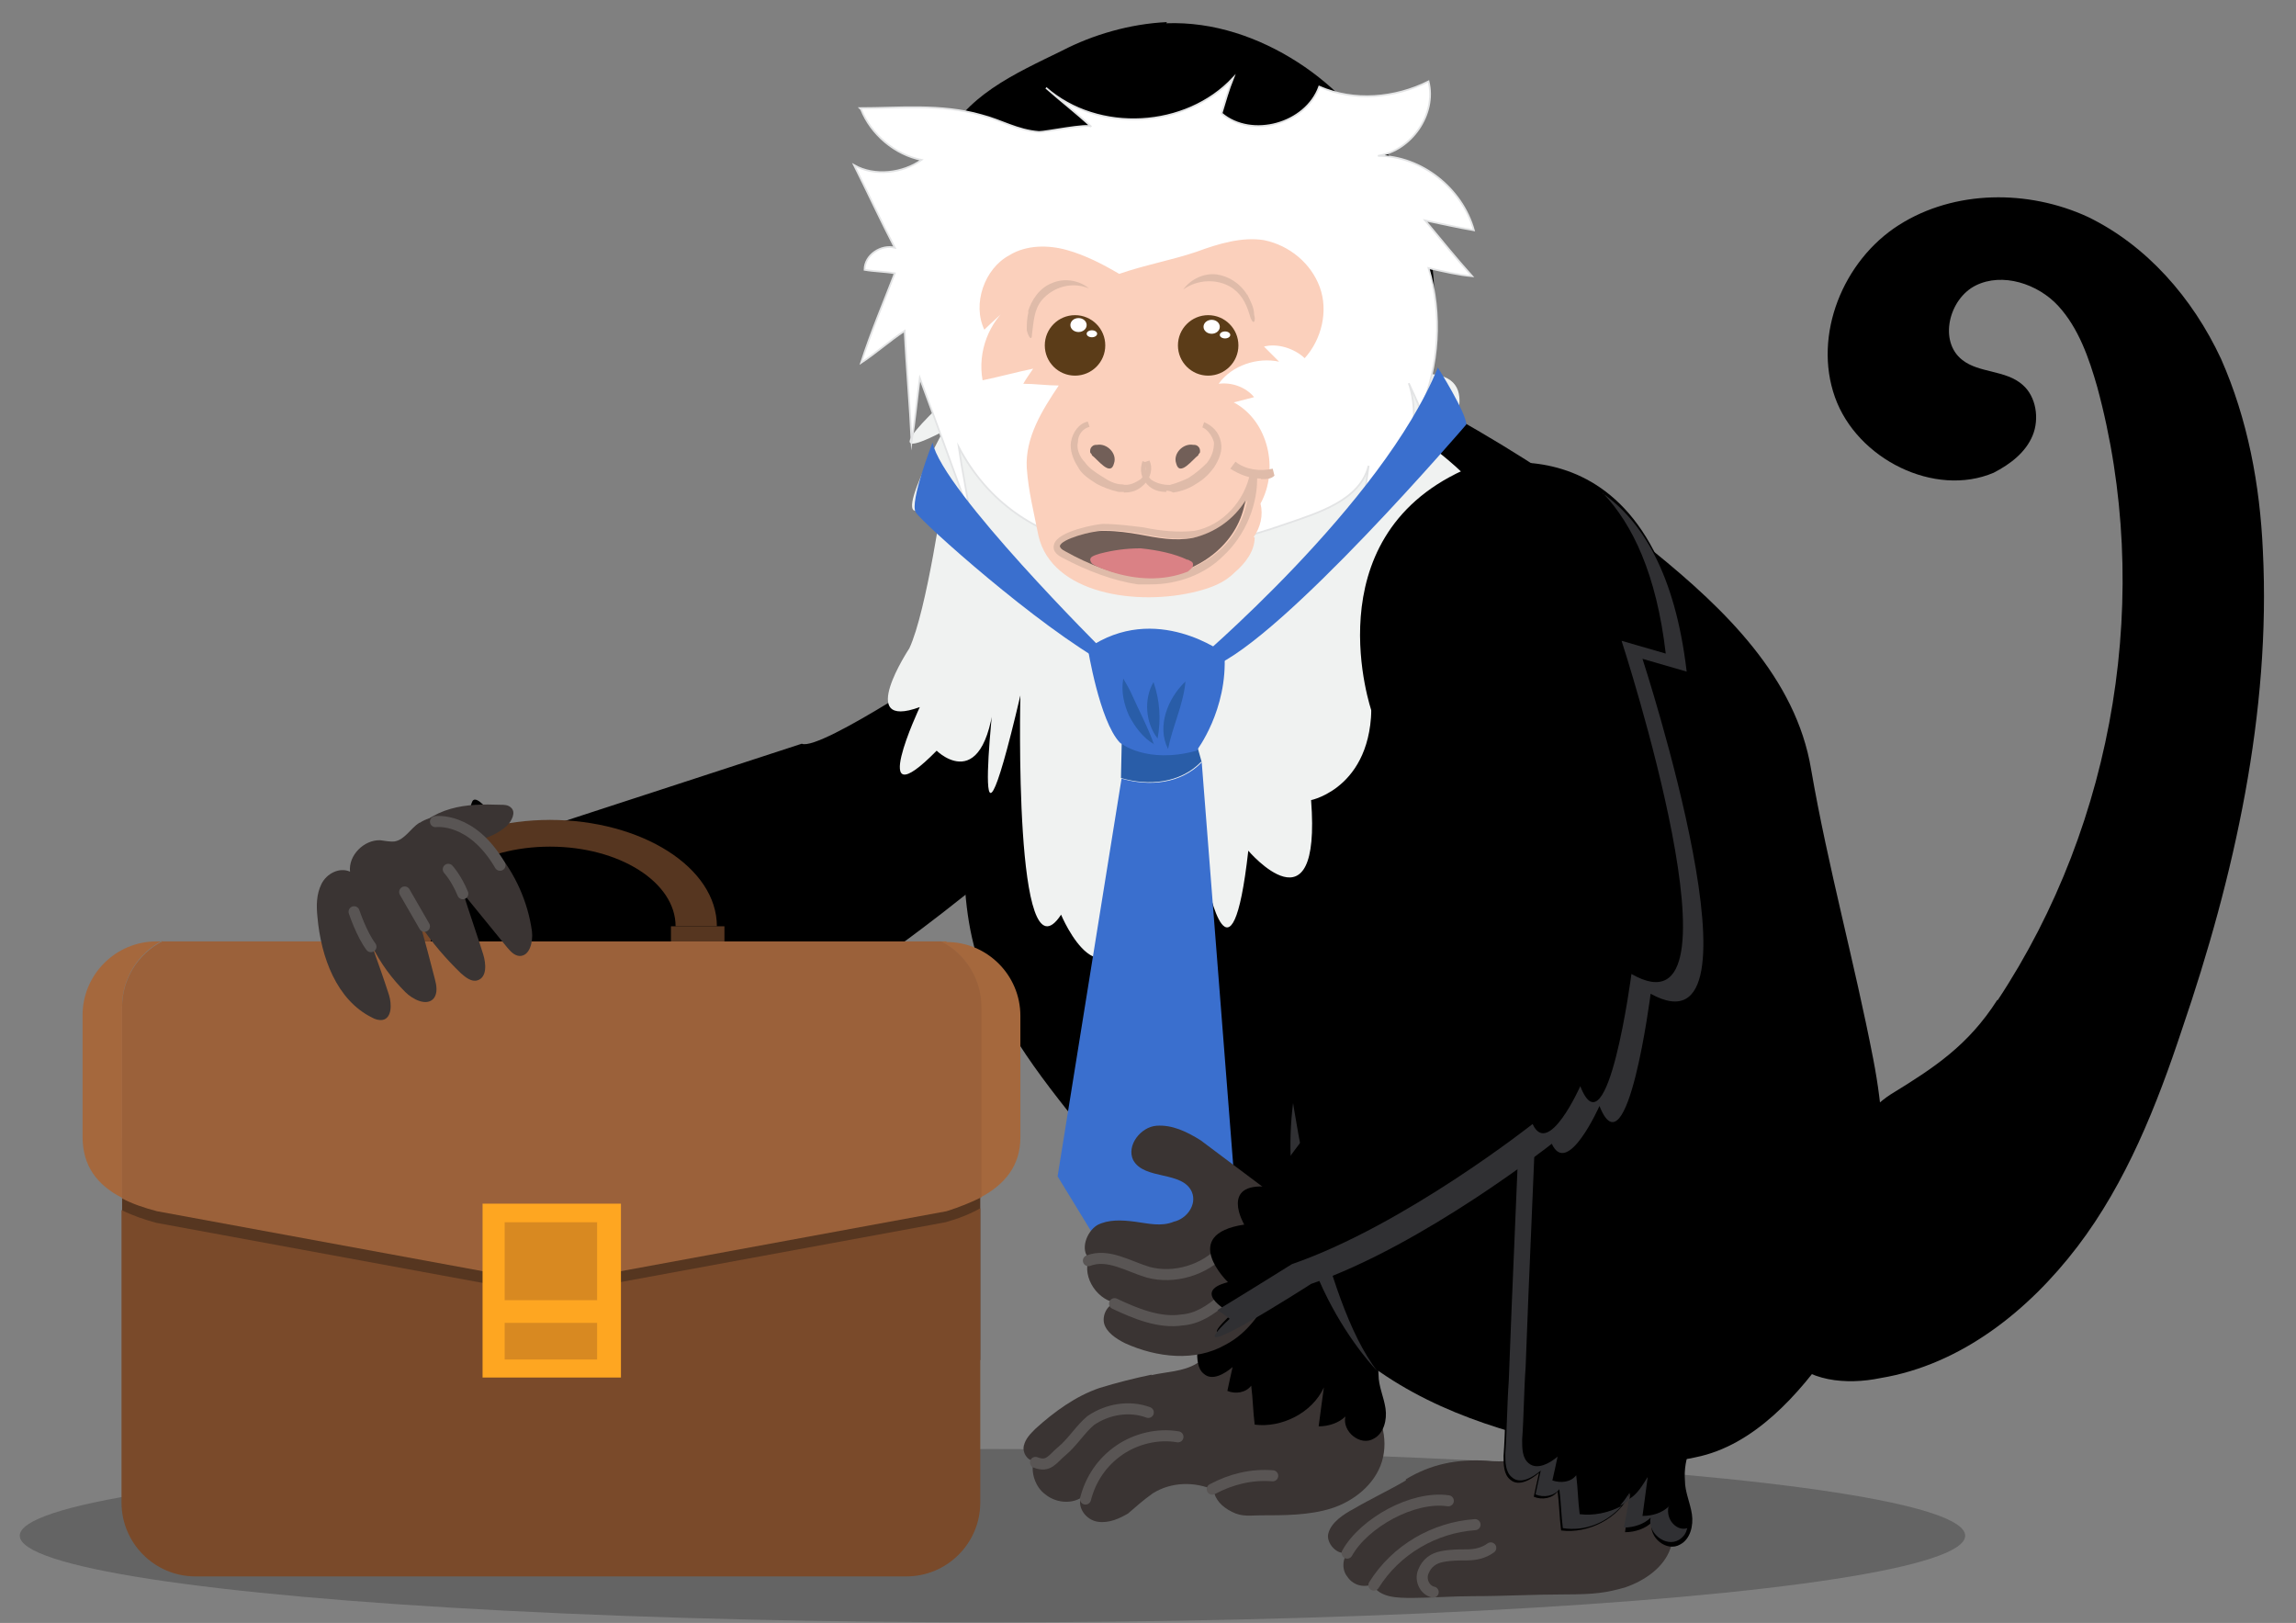 <?xml version="1.0" encoding="UTF-8"?>
<svg id="a" data-name="Layer 1" xmlns="http://www.w3.org/2000/svg" viewBox="0 0 394.9 279.1"><rect x="0" y="0" width="394.9" height="279.1" fill="#808080" stroke="none"/>
  <defs>
    <style>
      .d {
        stroke: #e3e4e5;
        stroke-miterlimit: 10;
        stroke-width: .3px;
      }

      .d, .e {
        fill: #fff;
      }

      .f, .g {
        fill: none;
      }

      .f, .h, .i, .j, .k, .l, .m, .n, .o, .p, .q, .r, .s, .t, .u, .v, .w, .x, .e, .y {
        stroke-width: 0px;
      }

      .g {
        stroke: #595554;
        stroke-linecap: round;
        stroke-linejoin: round;
        stroke-width: 1.9px;
      }

      .h {
        fill: #232222;
        opacity: .3;
      }

      .j {
        fill: #725f58;
      }

      .k {
        fill: #7a4a2a;
      }

      .l {
        fill: #563620;
      }

      .m {
        fill: #295da8;
      }

      .n {
        fill: #9b613a;
      }

      .o {
        fill: #3a6fce;
      }

      .p {
        fill: #3a3433;
      }

      .q {
        fill: #5b3c18;
      }

      .r {
        fill: #dfbba9;
      }

      .s {
        fill: #da8185;
      }

      .t {
        fill: #d88921;
      }

      .u {
        fill: #a5683d;
      }

      .v {
        fill: #303033;
      }

      .w {
        fill: #fbd0bc;
      }

      .x {
        fill: #fea621;
      }

      .y {
        fill: #f0f2f1;
      }
    </style>
  </defs>
  <ellipse class="h" cx="170.7" cy="264.1" rx="167.3" ry="14.9"/>
  <path class="i" d="m198.5,91.6s-9-4.9-29.3,12.8c0,0-13.3,7.2-2.9,7.8,0,0-25.2,17.1-28.4,15.7l-50.3,16.4s-5.5-8.7-6.4-6.4c0,0-1.7,3.8.6,6.7,0,0-10.4-.6-3.2,6.4,0,0-8.1,3.2-.9,6.4,0,0-12.8,3.8.9,6.1,0,0,48.8,2.8,61.9-.7,0,0,1.9,8.3,8.9-.4,0,0-4.2,5,6.2-.5,0,0,19.1-13.9,27.3-23.2,0,0,2.6,2.3,7.8-7.2l11-9.9c0,.6,24.1-19.1-3.2-29.9Z"/>
  <path class="i" d="m251.8,75.3c-10.3-6.3-22.9-7.7-34.9-6.2-12,1.5-23.4,5.6-34.7,9.7-8.4,3-17.7,7-20.8,15.3-3.1,8.2,1.1,17,3,25.5,3,14.1-.5,29,3.1,43,3.1,12.1,11.1,22.2,18.9,31.9,6.3,7.9,12.8,15.9,21,21.9,6.2,4.5,13.2,7.7,20.2,10.9,7,3.2,14.1,6.4,21.1,9.6"/>
  <g id="b" data-name="Layer 1">
    <g>
      <g>
        <path class="p" d="m198.1,236.4c-2.9.6-6.1,1.4-9,2.3-4.1,1.4-7.8,4.1-11,7-.9.9-1.7,1.7-2,2.9-.3,1.2.6,2.6,1.7,2.6-.6,2,.3,4.6,2,5.8,1.7,1.4,4.3,1.7,6.1.6-.6,1.7.9,3.8,2.9,4.1s3.8-.6,5.2-1.4c1.4-1.2,2.6-2.3,4.3-3.5,3.2-2,7.2-2,10.4-.6.3,1.7,1.4,2.9,3.2,3.8,1.7.9,3.2.6,4.9.6,4.1,0,8.4,0,12.2-1.2,3.8-1.2,7.5-4.1,8.7-8.1,1.2-4.1-.3-8.1-2.6-11.6-2.9-4.9-7.5-9.3-13-10.7-4.1-1.2-8.7-.3-12.2,2.3-1.4,1.2-2.3,2.3-4.1,3.2-2.3,1.4-5.2,1.4-7.8,2Z"/>
        <path class="g" d="m178.1,251.5c2.3.9,2.9-.6,4.6-2,1.7-1.4,3.2-3.8,4.9-5.2,2.9-2,6.7-2.6,9.9-1.4"/>
        <path class="g" d="m186.7,257.8c.9-3.5,2.9-6.4,5.8-8.4,2.9-2,6.7-2.9,10.1-2.3"/>
        <path class="g" d="m208.5,256.1c3.2-1.7,6.7-2.6,10.4-2.3"/>
      </g>
      <path class="i" d="m252,162.2c-2.3-4.6-5.8-8.7-10.7-10.4-6.7-2.6-14.2,0-20.9,2.6-3.8,1.4-7.8,2.9-9.9,6.4-1.7,2.9-2,6.1-2,9.6-.6,16.5-1.4,32.8-2,49.3-.3,4.1-.3,8.4-.6,12.5,0,1.4,0,3.2,1.2,4.1,1.4,1.2,3.5,0,4.9-1.2-.3,1.4-.6,2.6-.9,4.1,1.4.6,3.2.3,4.1-.9.3,2.3.3,4.3.6,6.7,4.6.6,9.9-2,11.9-6.4-.3,2.3-.6,4.3-.9,6.7,1.7,0,3.5-.6,4.6-1.7-.6,2.6,2.6,5.2,4.9,3.8,1.7-.9,2.3-3.2,2-5.2-.3-2-1.2-3.8-1.2-5.8-.3-3.8,1.4-7.5,3.8-10.4,2.3-3.2,4.9-5.8,6.4-9.6,1.7-4.3,1.7-9.3,1.4-13.9-.3-4.6-.9-9.6.3-14.2,1.2-4.6,6.1-7.2,7-11.6.6-4.3-2.3-10.7-4.1-14.2Z"/>
    </g>
    <path class="i" d="m343.6,172c20.3-30.7,26.7-70.2,17.1-105.5-1.4-4.9-3.2-10.1-6.7-13.9-3.5-3.8-9.6-5.8-14.2-3.5-4.6,2.3-6.4,9.6-2.3,12.8,2.9,2.3,7.5,1.7,10.4,4.3,2.3,2,2.9,5.8,1.7,8.7-1.2,2.9-3.8,4.9-6.7,6.4-10.1,4.3-23.5-2.3-27.3-13-3.8-10.7,1.4-23.5,11-29.6,9.6-6.1,22.3-6.1,32.5-1.4,10.1,4.9,18,13.9,22.9,24.4,4.6,10.4,6.7,21.7,7.2,33,1.4,27.8-4.9,56-13.9,82.3-4.3,13-9.6,26.4-18,37.4-8.4,11-20,20.3-33.9,22.6-5.8,1.2-12.8.6-16.2-4.1-4.3-5.8-1.2-14.2,2.6-20.9,4.3-8.1,8.1-19.1,15.4-23.8,7.5-4.6,13.3-8.4,18.3-16.2Z"/>
    <path class="i" d="m226.5,48.8c2,6.1,6.7,11.3,11.6,15.1,5.2,4.1,10.7,7,16.5,10.4,10.4,6.1,20.6,13,29.9,20.6,12.2,9.9,24.4,21.7,27,37.4,2.9,16.8,7.5,33.3,10.7,49.9,3.2,16.5,2.6,35.1-7,49.3-5.8,8.4-13.6,17.1-23.5,19.1-4.9,1.2-10.1.3-15.4-.6-14.2-2.6-28.4-6.4-40-14.8-11.6-8.4-20.3-22-19.4-36.2-6.1-7.2-8.1-16.8-7.5-26.4.6-9.6,2.6-18.8,2.6-28.1s-2.3-18.6-4.6-27.5c-2.3-9.6-4.9-19.1-11-27,6.1-10.4,11.6-20.6,17.4-31,1.4-2.3,2.9-4.9,4.9-7,2-1.7,4.9-3.2,7.8-3.2Z"/>
    <path class="p" d="m241.8,254.6c-2.9,1.7-6.1,3.2-9,4.9-1.7.9-3.8,2.3-4.3,4.1-.6,1.7,1.7,4.3,3.5,3.2-1.2,1.2-1.2,3.2-.3,4.3.9,1.4,2.6,2,4.3,1.4,1.4,2.3,4.3,2.3,7,2.3s7-.3,10.4-.3c5.2,0,10.4-.3,15.7-.3s7.2-.3,10.4-1.2c3.5-1.2,6.7-3.5,7.8-6.7,1.7-4.1,0-9.3-3.2-12.2-3.2-2.9-7.8-4.3-12.5-4.3s-10.4,2-15.9,1.4c-5.2-.3-9.6.6-13.9,3.2Z"/>
    <path class="g" d="m231.7,267.1c2.9-5.2,11.3-9.9,17.4-9"/>
    <path class="g" d="m236.3,272.6c3.8-6.1,10.4-9.9,17.4-10.4"/>
    <path class="g" d="m246.5,273.8c-1.4-.3-2.3-2-1.7-3.5s1.7-2.3,3.2-2.6,2.9-.3,4.3-.3,2.9-.3,4.1-1.2"/>
    <path class="i" d="m304.7,180.4c-2.3-4.6-5.8-8.7-10.7-10.4-6.7-2.6-14.2,0-20.9,2.6-3.8,1.4-7.8,2.9-9.9,6.4-1.7,2.9-2,6.1-2,9.6-.6,16.5-1.4,32.8-2,49.3-.3,4.1-.3,8.4-.6,12.5,0,1.4,0,3.2,1.2,4.1,1.4,1.2,3.5,0,4.9-1.2-.3,1.4-.6,2.6-.9,4.1,1.4.6,3.2.3,4.1-.9.3,2.3.3,4.3.6,6.7,4.6.6,9.9-2,11.9-6.4-.3,2.3-.6,4.3-.9,6.7,1.7,0,3.5-.6,4.6-1.7-.6,2.6,2.6,5.2,4.9,3.8,1.7-.9,2.3-3.2,2-5.2-.3-2-1.2-3.8-1.2-5.8-.3-3.8,1.4-7.5,3.8-10.4,2.3-3.2,4.9-5.8,6.4-9.6,1.7-4.3,1.7-9.3,1.4-13.9-.3-4.6-.9-9.6.3-14.2,1.2-4.6,6.1-7.2,7-11.6.6-4.1-2-10.4-4.1-14.2Z"/>
    <g>
      <path class="v" d="m271.7,260.4c-.3-2.3-.3-4.3-.6-6.7-.9,1.2-2.6,1.4-4.1.9.3-1.4.6-2.6.9-4.1-1.4,1.2-3.5,2.3-4.9,1.2-1.2-.9-1.2-2.6-1.2-4.1.3-4.1.3-8.4.6-12.5.6-16.5,1.4-32.8,2-49.3,0-3.2.3-6.7,2-9.6.3-.6.6-.9,1.2-1.4-1.4.9-2.9,2-4.1,3.8-1.7,2.9-2,6.1-2,9.6-.6,16.5-1.4,32.8-2,49.3-.3,4.1-.3,8.4-.6,12.5,0,1.4,0,3.2,1.2,4.1,1.4,1.2,3.5,0,4.9-1.2-.3,1.4-.6,2.6-.9,4.1,1.4.6,3.2.3,4.1-.9.3,2.3.3,4.3.6,6.7,3.8.6,7.5-.9,10.1-3.8-2.3,1.2-4.9,1.7-7.2,1.4Z"/>
      <path class="v" d="m287.1,259c-1.2,1.2-2.9,1.7-4.6,1.7.3-2.3.6-4.3.9-6.7-.9,1.4-1.7,2.9-3.2,3.8-.3,1.7-.6,3.5-.9,4.9,1.7,0,3.5-.6,4.6-1.7-.6,2.6,2.6,5.2,4.9,3.8.9-.6,1.2-1.2,1.4-2-1.7.6-3.8-1.4-3.2-3.8Z"/>
      <path class="v" d="m278.6,259c.6-.3.9-.6,1.4-.9,0-.6.3-1.2.3-1.4-.6.9-1.2,1.7-1.7,2.3Z"/>
    </g>
    <path class="v" d="m236.9,235.8s-18-18-14.5-46.1c0-.3,4.9,33.9,14.5,46.1Z"/>
  </g>
  <g id="c" data-name="Cabeza">
    <path class="y" d="m162.3,84.5s-2.9,20.6-5.9,27c0,0-9.4,14.2,1.8,10.1,0,0-9.4,20,2.9,7.5,0,0,9.4,9.3,10.3-13.6,0,0-5.3,44.1,4.1,4.1,0,0-1.2,50.2,7,37.7,0,0,7.6,18.3,13.2-2.3,0,0,5.9,11.3,12-2.9,0,0,4.1,20,7-5.8,0,0,12.6,14.8,10.8-8.7,0,0,11.4-2.3,10.3-18.3,0,0,5.3,11.9,4.7-5.2,0,0,8.8,1.7,1.2-18.8,0,0,19.1,14.8,4.7-8.1,0,0,17.9,4.1,1.2-9.3,0,0,8.8-13-1.8-13.6,0,0-2.9-10.1-16.7-4.1l-17.9,2.9-31.1-1.7s-17.3-7.5-13.8,4.1c0,0-19.1,16.5-4.1,8.7,0,0-12,21.7,0,10.4Z"/>
  </g>
  <path class="i" d="m200.6,4c8.1-.3,15.9,2.4,22.6,6.7,6.7,4.3,11.9,10.2,15.9,16.4,6.4,10,9.9,22.4,5.8,33.4-3.8,10.8-14.2,18.3-24.6,24-5.2,2.7-10.7,5.4-16.8,6.5-5.8,1.1-11.9.8-17.7-.8-15.1-4.3-24.6-18.1-27.5-32.4-2-11.1-1.2-22.6,3.8-32.9,3.8-8.4,12.2-12.1,20.6-16.2,5.2-2.7,11.6-4.6,18-4.9Z"/>
  <path class="d" d="m148.1,18.8c1.7,4.3,5.8,7.8,10.4,8.7-3.2,2.3-8.1,2.9-11.6.9,2.3,4.6,4.6,9.6,7,14.2-2.3-.6-5.2,1.2-5.2,3.8,1.7.3,3.5.3,5.2.6-2,5.2-4.1,10.1-5.8,15.4,2.6-1.7,4.9-3.8,7.5-5.5.3,6.4.9,12.8,1.2,19.1.6-3.8.9-7.2,1.4-11,2.9,7.8,5.8,15.9,8.7,23.8-.6-4.1-1.4-7.8-2-11.9,9.3,17.7,30.4,22.3,56,13.3,5.8-2,13-4.1,14.5-10.1-.3,2-.6,4.3-.9,6.4,7-3.8,10.4-13,7.8-20.6.6,1.4,1.4,2.9,2,4.6,3.2-7.5,3.8-16.5,1.4-24.4,2.6.6,5.2,1.2,7.5,1.4-2.6-2.9-5.2-6.1-8.1-9.6,2.9.6,5.5,1.2,8.4,1.7-2-7.2-9-12.8-16.5-12.8,5.8-.9,10.1-7.2,8.7-12.8-5.8,2.9-12.8,3.5-18.8.9-2.3,6.4-11.6,9-16.8,4.6.6-2,1.2-4.1,2-6.1-8.1,8.7-23.2,9.6-32.2,1.7,2.6,2.3,5.2,4.3,7.8,6.7-.6-.6-7.8.9-9,.9-3.8-.3-6.4-2-9.9-2.9-7-2-14.2-1.2-20.9-1.2Z"/>
  <path class="w" d="m215.6,92.4c1.2-1.7,1.7-3.8,1.2-5.8,3.2-5.8,1.4-14.2-4.6-17.4,1.2-.3,2.3-.6,3.5-.9-1.4-1.7-3.8-2.6-6.1-2.3,2.3-3.2,6.7-4.6,10.4-3.8l-2.6-2.6c2.3-.6,5.2.3,7,2,2.9-3.2,4.1-8.1,2.6-12.2s-5.2-7.2-9.6-8.1c-3.8-.6-7.8.6-11.6,2-4.1,1.4-9,2.3-13.3,3.8-2.9-1.7-5.8-3.2-9-4.1-3.2-.9-7-.9-9.9.9-4.3,2.3-6.4,8.4-4.3,12.8,1.4-1.4,3.2-2.9,4.6-4.3-3.8,2.9-5.8,8.1-4.9,13,2.9-.6,5.8-1.4,8.7-2-.6.9-1.2,1.7-1.7,2.6,2,0,4.1.3,6.1.3-2.9,4.3-5.8,9-5.5,14.2.3,4.1,1.2,7.5,2,11.6,2.3,10.1,17.1,12.2,27.3,9.6,2.3-.6,4.6-1.4,6.4-3.2,2-1.7,3.5-3.8,3.5-6.1Z"/>
  <circle class="q" cx="184.9" cy="59.4" r="5.2"/>
  <circle class="q" cx="207.8" cy="59.4" r="5.2"/>
  <path class="j" d="m188.7,76.5c-.3,0-.6,0-.9.3s-.3.6-.3.9.3.3.3.6c.9.6,3.2,3.8,3.8,1.4.6-1.7-1.2-3.5-2.9-3.2Z"/>
  <path class="r" d="m193.3,84.6h-.9c-1.4-.3-2.9-.9-3.8-1.4-1.4-.9-2.6-1.7-3.2-2.9-.9-1.4-1.4-2.9-1.2-4.3.3-1.7,1.4-3.2,2.9-3.5l.3.9c-1.2.3-2,1.4-2,2.6-.3,1.2.3,2.6,1.2,3.5.6.9,1.7,1.7,3.2,2.6.9.6,2,1.2,3.2,1.2,1.2.3,2.3-.3,3.2-.9.9-.9,1.2-2,.6-2.9l.9-.3c.6,1.2.3,2.9-.9,4.1-1.2,1.2-2.3,1.4-3.5,1.4Z"/>
  <path class="j" d="m205.2,76.5c.3,0,.6,0,.9.3s.3.6.3.9-.3.3-.3.6c-.9.6-3.2,3.8-3.8,1.4-.6-1.7,1.2-3.5,2.9-3.2Z"/>
  <path class="r" d="m200.6,84.6c-1.2,0-2.3-.3-3.2-1.2-1.2-1.2-1.4-2.6-.9-4.1l.9.3c-.6.9-.3,2,.6,2.9.9.6,2,.9,3.2.9,1.2-.3,2.6-.9,3.2-1.2,1.4-.9,2.3-1.7,3.2-2.6.9-1.2,1.2-2.3,1.2-3.5-.3-1.2-1.2-2.3-2-2.6l.3-.9c1.4.6,2.6,1.7,2.9,3.5.3,1.4-.3,2.9-1.2,4.3-.9,1.2-1.7,2-3.2,2.9-.9.6-2.3,1.2-3.8,1.4-.6-.3-.9-.3-1.2-.3Z"/>
  <path class="r" d="m214.5,50.7c-1.2-2-3.2-3.2-5.2-3.5-2.3-.3-4.6.9-5.8,2.6,2.3-1.7,5.8-2,8.4-.3,2,1.4,2.6,3.2,3.2,5.2.6,1.4.9.3.6-.6,0-1.2-.6-2.3-1.2-3.5Z"/>
  <path class="r" d="m176.8,53.6c.6-2,2-4.1,4.1-4.9,2-.9,4.6-.6,6.4.9-2.9-1.2-6.1-.3-8.1,2-1.4,1.7-1.4,3.8-1.7,5.8,0,1.4-.6.6-.9-.6,0-.9,0-2,.3-3.2Z"/>
  <ellipse class="e" cx="185.5" cy="55.9" rx="1.4" ry="1.2"/>
  <ellipse class="e" cx="187.8" cy="57.4" rx=".9" ry=".6"/>
  <ellipse class="e" cx="208.4" cy="56.2" rx="1.4" ry="1.2"/>
  <ellipse class="e" cx="210.7" cy="57.6" rx=".9" ry=".6"/>
  <path class="r" d="m197.7,100.5h-2c-4.1-.6-8.7-2.3-13-4.6-1.2-.6-1.7-1.4-1.4-2.3.6-2.3,7.5-3.5,8.4-3.5h0c2.3,0,4.6.3,7,.6,2.9.6,5.8.9,8.7.6,4.9-.9,8.7-5.2,9.6-9.9h1.2c.3,5.2-2,10.7-5.8,14.2-3.2,3.2-7.8,4.9-12.5,4.9Zm-7.2-9.3h-.6c-1.7,0-7,1.4-7.2,2.6,0,.3.3.6.9.9,4.1,2.3,8.7,4.1,12.5,4.3,4.9.6,10.1-1.2,13.6-4.3,2.6-2.3,4.1-5.2,4.9-8.7-2,3.2-5.2,5.5-9,6.4-3.2.6-6.1,0-9.3-.6-1.7-.3-3.8-.6-5.8-.6Z"/>
  <path class="j" d="m190.1,91.3h-.6c-1.7,0-7,1.4-7.2,2.6,0,.3.3.6.9.9,4.1,2.3,8.7,4.1,12.5,4.3,4.9.6,10.1-1.2,13.6-4.3,2.6-2.3,4.3-5.2,4.9-8.7-2,3.2-5.2,5.5-9,6.4-3.2.6-6.1,0-9.3-.6-1.7-.3-3.8-.6-5.8-.6Z"/>
  <path class="s" d="m204.3,96.2c.3.3.9.3.9.9s-.6.9-.9,1.2c-4.3,1.7-9,1.4-13.3,0-.9-.3-2.6-.9-3.2-1.4-.9-1.2.6-1.4,1.4-1.7,2.3-.6,4.6-.9,7-.9,2.9.3,5.8.9,8.1,2Z"/>
  <path class="r" d="m216.8,82.3c-1.7,0-3.5-.6-5.2-1.7l.9-1.2c1.7,1.4,4.3,1.7,6.4,1.2l.3,1.2c-.6.6-1.4.6-2.3.6Z"/>
  <path class="o" d="m205.2,114.2s32.6-27.5,42.1-51c0,0,4.9,7.8,4.9,9.8,0,0-31.5,36.8-43.7,41.7"/>
  <path class="o" d="m189.9,112s-27.9-27.7-29.5-35.9c0,0-4,10.2-2.9,12s21.1,19.7,33,26.2"/>
  <path class="m" d="m206.7,131.1l-1.7-6-12-.7-.2,9.4c4.8,1.4,10.2.9,13.8-2.8Z"/>
  <path class="o" d="m206.7,131.1c-3.6,3.7-9,4.2-13.8,2.8l-11,68.4,14.6,23.9,15.6-25.9-5.4-69.1Z"/>
  <g>
    <path class="o" d="m187.1,111.5s2,12.5,5.5,16.2c0,0,4.5,3.8,13.2,1.4,0,0,5.4-7,4.8-16.7,0,0-11.8-9-23.5-.9Z"/>
    <path class="m" d="m200.9,128.8c-2-3.9,0-8.8,3-11.6-.4,4.1-2.2,7.6-3,11.6h0Z"/>
    <path class="m" d="m199.1,127c-2.1-2.7-2.4-6.8-.7-9.7,1.1,3.2,1.3,6.4.7,9.7h0Z"/>
    <path class="m" d="m198.5,128c-1.9-1.1-3.3-3-4.3-4.9-.9-2-1.4-4.2-1-6.4.6,1,1.1,1.9,1.5,2.8,1.2,2.7,2.8,5.7,3.8,8.6h0Z"/>
  </g>
  <g>
    <rect class="l" x="115.4" y="159.3" width="9.2" height="2.6"/>
    <g>
      <rect class="l" x="21" y="195.8" width="147.6" height="38.1"/>
      <path class="k" d="m94.8,222.8l-67.9-12.5c-2.2-.6-4.2-1.3-6-2.2v50.3c0,7,5.7,12.7,12.7,12.7h122.3c7,0,12.7-5.7,12.7-12.7v-50.6c-1.8,1-3.8,1.8-6,2.4l-67.9,12.5Z"/>
      <path class="u" d="m27.9,161.9h-1c-7,0-12.7,5.7-12.7,12.7v20.9c0,5,2.5,8.3,6.8,10.5v-32.9c0-4.9,2.8-9.2,6.9-11.3Z"/>
      <path class="u" d="m162.8,161.9h-1c4.1,2.1,6.9,6.4,6.9,11.3v32.7c4.1-2.2,6.8-5.4,6.8-10.3v-20.9c0-7-5.7-12.7-12.7-12.7Z"/>
      <path class="n" d="m161.8,161.9H27.9c-4.1,2.1-6.9,6.4-6.9,11.3v32.9c1.7.9,3.7,1.6,6,2.2l67.9,12.5,67.9-12.5c2.2-.7,4.2-1.5,6-2.4v-32.7c0-4.9-2.8-9.2-6.9-11.3Z"/>
      <rect class="x" x="83" y="207" width="23.8" height="29.9"/>
      <rect class="t" x="86.8" y="210.2" width="15.9" height="13.4"/>
      <rect class="t" x="86.8" y="227.5" width="15.9" height="6.3"/>
      <rect class="k" x="64.9" y="159.3" width="9.2" height="2.6"/>
      <path class="l" d="m94.7,141c-15.9,0-28.8,8.2-28.8,18.3h7.1c0-7.6,9.7-13.7,21.6-13.7s21.6,6.1,21.6,13.7h7.1c0-10.1-12.9-18.3-28.8-18.3Z"/>
    </g>
  </g>
  <g>
    <g>
      <g>
        <g>
          <path class="p" d="m206.5,196.1c-2.4-1.5-4.9-2.7-7.6-2.5-2.7.2-5.2,3.4-4,5.9,1.9,3.5,8.5,1.8,10.1,5.5.9,2.2-.9,4.6-3.1,5.1-2.2.9-4.4.3-6.7,0s-4.6-.4-6.5.6c-1.9,1.2-2.9,4.3-1.4,5.7-1.3,3.3,1.6,7.5,5.1,7.7-1.7-.2-2.9,1.9-2.5,3.5.4,1.5,2,2.6,3.6,3.4,5.5,2.5,12.1,3.2,17.2.3,4.1-2.1,6.7-6.1,8.4-10.2,1.7-4.1,2.4-8.7,3-13.3"/>
          <path class="g" d="m187.2,216.8c3.4-1.3,6.9,1,10.3,2,4.5,1.2,9.7-.4,12.8-3.8"/>
          <path class="g" d="m191.7,224.2c3.6,1.7,7.7,3.4,11.6,2.8,2.7-.2,4.9-1.7,6.9-3.4"/>
        </g>
        <path class="f" d="m194.1,201.1c1.2,1.9,3.7,2.6,6,2.9,2.3.6,4.7,2.1,4.4,4.4-.3,2-2.8,3.1-4.8,2.8s-3.9-1.4-6.2-1.7c-5.2-.7-10.3,4.4-9.6,9.8-.5,1.7,0,3.8,1.6,5.2,1.3,1.1,3.6,1.7,5.2.7-1.8.3-2.7,2.8-2.1,4.7.6,1.8,2.5,3,4.2,3.8,4.7,2.1,10.3,1.7,15-.5,4.7-2.3,8.2-6.2,10.6-10.8,2.5-5.5,3.4-11.8.7-17.5-2.5-5-9.1-8.3-14.1-10.2-3.7-1.1-14.1.4-10.8,6.4Z"/>
      </g>
      <path class="i" d="m251.6,80.9s32.7-11.9,38.6,34l-7.6-2.2s22.6,69.3,1.7,57.3c0,0-4.1,31.3-8.8,19.3,0,0-5.5,12.4-8.2,6.5,0,0-22,17.4-41.4,24.1,0,0-24.5,15.9-14,6,0,0-7.4-3.7-.7-5.4,0,0-8.5-8.2,2.8-9.9,0,0-4.3-7.3,4.1-6.5,0,0,17.6-25.4,31.3-35.7,0,0-3.5-12.5-3.5-19.2l-4-15.2s-6.9,5.5-6-11.7c0,0-10.2-29.5,15.7-41.4Z"/>
    </g>
    <path class="v" d="m275.7,84.8c5.1,5.4,9.2,13.9,10.8,27.6l-7.6-2.2s22.6,69.3,1.7,57.3c0,0-4.1,31.3-8.8,19.3,0,0-5.5,12.4-8.2,6.5,0,0-22,17.4-41.4,24.1,0,0-8,5-12.8,7.9,1.1.7,2.1,1.5,2.1,1.5-10.4,9.7,14-6,14-6,19.4-6.7,41.4-24.1,41.4-24.1,2.7,5.9,8.2-6.5,8.2-6.5,4.8,12.1,8.8-19.3,8.8-19.3,21.2,11.7-1.4-57.6-1.4-57.6l7.6,2.2c-2-17-7.8-26-14.5-30.7Z"/>
  </g>
  <path class="p" d="m70.7,144c1.4-2.5,4-4.1,6.8-4.9s5.7-.8,8.6-.7c.6,0,1.3,0,1.8.5.9.8.1,2.3-.7,3.1-3.1,2.8-7.6,3.1-11.7,3.2"/>
  <path class="p" d="m72.1,141.5c-1.5,1-2.5,2.9-4.2,3.2-.8.1-1.7-.1-2.5-.2-2.8-.1-5.5,2.6-5.2,5.4-1.8-.8-4,.3-4.9,2.1s-.9,3.8-.7,5.7c.6,6.9,3.3,14.3,9.4,17.3.5.3,1.2.5,1.8.4,1.6-.3,1.6-2.7,1.1-4.3-.9-2.8-1.9-5.6-2.9-8.4,1.4,2.9,3.4,5.6,5.7,7.9,1.3,1.3,3.7,2.5,4.9,1.1.7-.9.5-2.2.2-3.3-.8-3.1-1.6-6.2-2.5-9.3,2,3,4.4,5.8,7,8.3.8.7,1.8,1.5,2.8,1.2,1.7-.5,1.5-2.9,1-4.5-1.1-3.5-2.3-6.9-3.4-10.4,2.5,3.1,5,6.1,7.5,9.2.6.7,1.2,1.4,2.1,1.5,1.8.1,2.4-2.4,2.2-4.2-.7-5.1-2.9-10-6.2-13.9s-8.9-7.6-13.1-4.8Z"/>
  <path class="g" d="m77.1,149.5s1.4,1.5,2.5,4.2"/>
  <path class="g" d="m60.9,156.8s1.3,3.9,2.9,6"/>
  <line class="g" x1="69.6" y1="153.4" x2="73" y2="159.3"/>
  <path class="g" d="m74.9,141.3s6.2-.9,11.1,7.5"/>
</svg>
